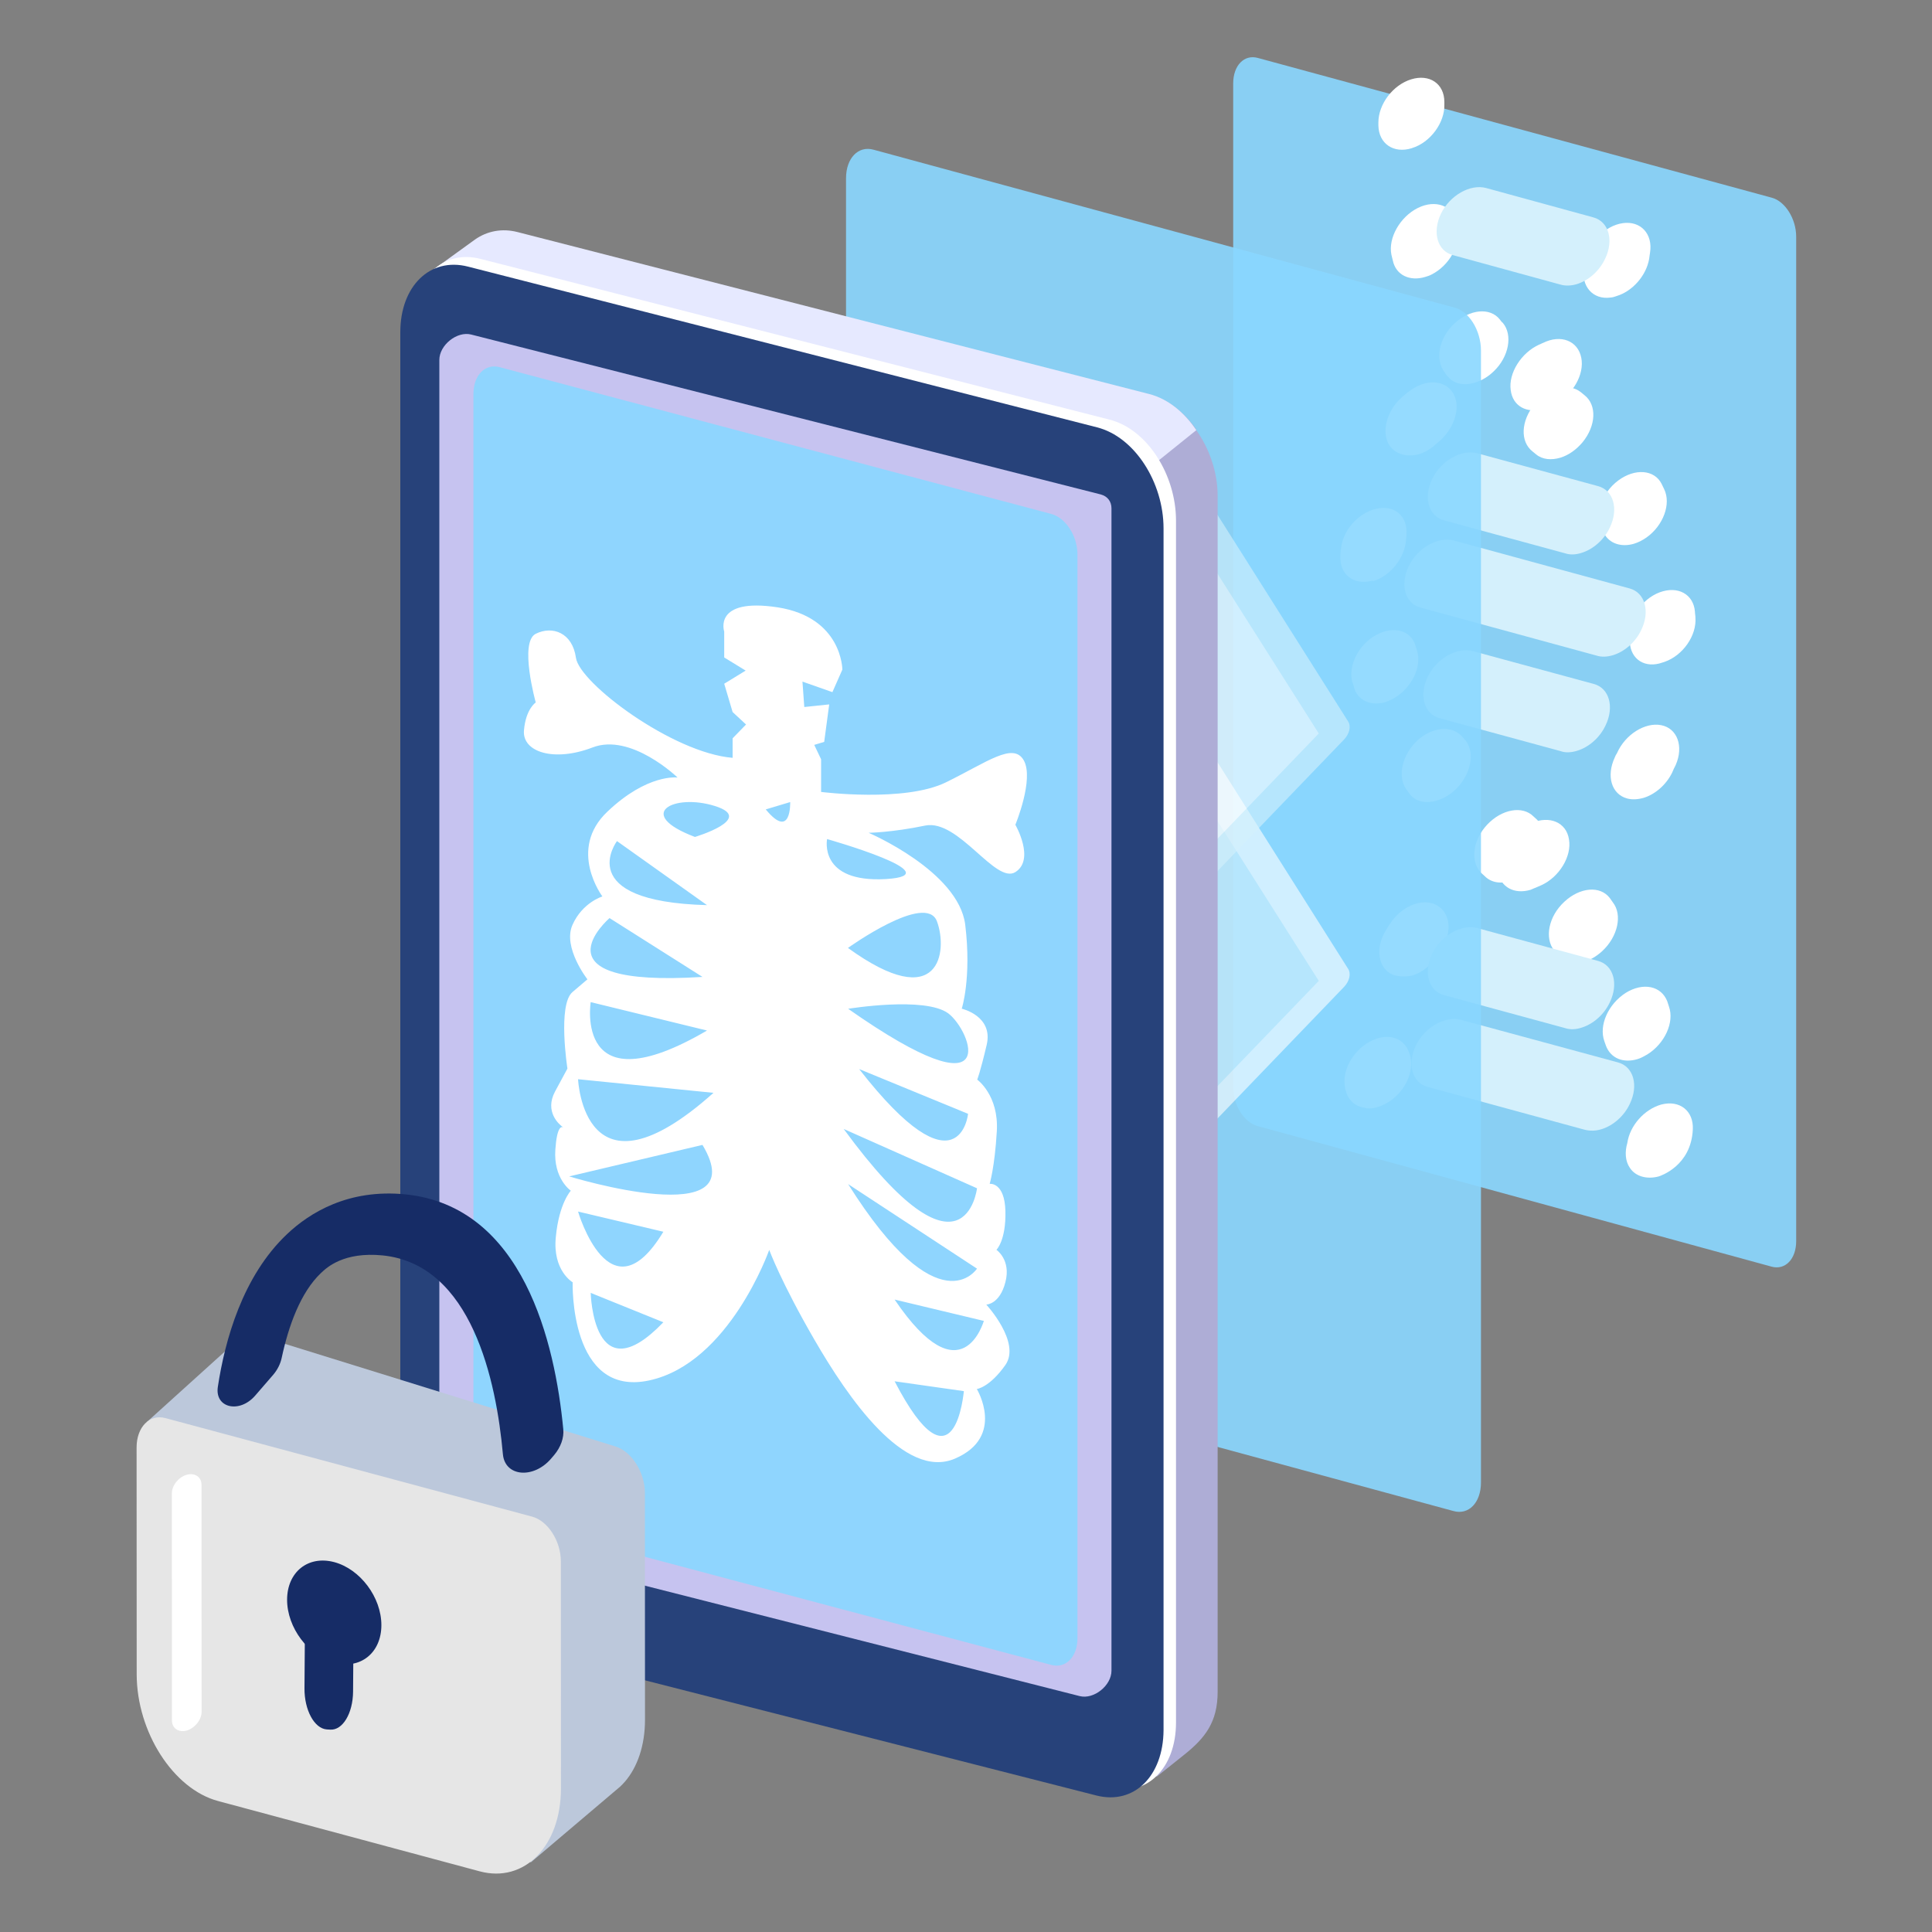 <?xml version="1.0" encoding="utf-8"?>
<!-- Generator: Adobe Illustrator 26.0.1, SVG Export Plug-In . SVG Version: 6.00 Build 0)  -->
<svg version="1.1" xmlns="http://www.w3.org/2000/svg" xmlns:xlink="http://www.w3.org/1999/xlink" x="0px" y="0px"
	 viewBox="0 0 2000 2000" style="enable-background:new 0 0 2000 2000;" xml:space="preserve">
<rect x="0" y="0" width="2000" height="2000" fill="#808080" stroke="none"/>
<style type="text/css">
	.st0{opacity:0.9;}
	.st1{fill-rule:evenodd;clip-rule:evenodd;fill:#8AD7FF;}
	.st2{fill:#FFFFFF;}
	.st3{fill:#D4F0FC;}
	.st4{opacity:0.6;}
	.st5{fill:#AEADD6;}
	.st6{fill:#E6E9FF;}
	.st7{fill:#27427A;}
	.st8{fill:#C6C3F0;}
	.st9{fill:#BCC8DB;}
	.st10{fill:#E6E6E6;}
	.st11{fill:#162C66;}
</style>
<g id="Layer_2">
	<g id="doc_med_3">
		<g>
			<g class="st0">
				<path class="st1" d="M1859.4,245v1039.9c0,18.5-11.4,30.3-25.6,26.3l-531.6-145.4c-14.2-3.5-25.6-21.7-25.6-40.2V86.3
					c0-18.5,11.4-30.3,25.6-26.3l532.1,144.7C1847.9,208.4,1859.4,226.4,1859.4,245z"/>
			</g>
			<g>
				<path class="st2" d="M1426.4,1145.9c6.2-1.9,12.8-5.6,18.5-10.9c14.2-13.2,19.3-32.4,13.7-45.5c-4.8-14.4-20.3-20.3-37-12.9
					c-18.5,7.9-32.1,29.1-29.5,47.3c2.2,17.4,13.7,21.8,20.3,22.8C1416.3,1148.1,1421.6,1147.4,1426.4,1145.9z"/>
				<path class="st2" d="M1441.8,1009c-15-6.4-18.5-27-7.5-45.3c1.7-2.7,3.1-5.4,4.8-7.6c11.9-18.2,33.5-27,48-19.1
					s16.7,28.4,4.4,46.6c-0.9,1.1-1.7,2.7-2.2,3.8c-6.6,11.3-17.2,19.4-27.7,22.6C1455.1,1011.1,1448,1011.2,1441.8,1009z
					 M1550.6,902.3c-2.6-17.7,10.1-39.1,29-47.6l5.8-2.6c18.5-8.2,36.1-0.9,38.8,16.8c3.1,17.5-10.1,39.1-28.7,47.5l-6.2,2.7
					c-1.7,0.5-3.1,1.4-4.8,2C1567.8,926.1,1553.3,918.6,1550.6,902.3z M1684.5,826.6c-16.2-4.3-22-23.2-12.8-42.7
					c0.5-1.5,1.4-3,2.2-4.2c8.4-19.3,29-32.3,45.8-29c16.7,3.3,23.4,21.9,15,41.2c-1.4,2.6-2.6,5.2-3.6,7.7
					c-6.2,12.8-17.6,22.6-29.5,26.3C1695.6,827.6,1689.8,828,1684.5,826.6z M1687.2,664.9l-0.5-5.6c-1.4-18.5,12.8-39.1,31.3-46.1
					c19-7.1,35.2,2,36.6,20.1c0,2.2,0.5,3.8,0.5,6c1.4,18.5-12.8,39.1-31.8,45.8c-0.9,0.3-1.7,0.5-2.2,0.7
					C1703.1,692.3,1688.1,682.7,1687.2,664.9z M1660.2,551.7c-0.5-1.6-1.4-2.7-2.2-4.1c-7.5-14.9,0-37.4,17.2-50.2
					c17.2-12.8,37.4-11.4,44.9,3.5c0.9,2,1.7,3.4,2.6,5.4c7.5,15.3-0.9,37.7-18.1,50c-4.4,3.1-8.9,5.3-13.2,6.6
					C1678.8,566.6,1666,563.1,1660.2,551.7z M1590.2,470.4l-3.9-3.2c-12.8-10.2-11.9-31.5,2.2-48.7c14.2-17.1,35.2-22.7,48-12.5
					l3.9,3.2c12.8,10.2,11.9,31.5-2.2,48.7c-6.6,7.8-14.5,13.3-22.9,15.9C1606.1,476.5,1596.9,475.9,1590.2,470.4z M1499,389.9
					c-1.4-1.3-2.6-2.8-3.6-4.7c-10.1-12.8-5.8-35.3,10.1-50.2c15.9-14.9,37-17.1,47.1-4.3c0.9,1.1,1.7,2.5,3.1,3.5
					c10.6,12.6,6.2,35.2-9.2,50c-5.8,5.7-12.3,9.5-19,11.6C1516.3,399.6,1505.3,397.7,1499,389.9z M1441.8,269.5
					c-0.5-2.1-0.9-3.7-1.4-5.7c-3.6-17.4,8.9-39.3,27.3-48.5c18.5-9.2,36.6-2.3,40.1,15.1c0.5,1.6,0.5,3.4,0.9,5.5
					c3.6,17.4-8.4,39.1-26.8,48.3c-2.2,1.2-4.4,1.8-6.6,2.5C1459.4,291.5,1444.9,284.8,1441.8,269.5z"/>
				<path class="st2" d="M1461.2,153.5l0.5-0.2c19-5.8,34-26.3,33.5-45.1v-2.6c0-19-15.4-29.3-34.3-23.5l0,0
					c-19,5.8-34,25.8-34,44.7v3.1C1427.3,148.9,1442.7,159.1,1461.2,153.5z"/>
			</g>
			<g>
				<path class="st2" d="M1687.2,1208.9c-4.8-6.9-5.3-16.5-2.6-25.7c2.6-18,17.6-34.9,35.2-39.8c19-4.9,33.5,6.5,32.6,25.7
					c-1.7,37.9-33.5,48.1-35.2,48.7C1704.8,1221.2,1692.9,1217.8,1687.2,1208.9z M1662.5,1082.6l-1.7-4.8
					c-5.8-16.3,3.9-38.2,22-49.9c18.1-11.3,37-7.4,43.2,8.8l1.7,5.3c5.8,16.3-4.4,38.4-22.5,49.6c-3.6,2-6.6,3.8-10.1,4.8
					C1680.5,1100.8,1667.4,1095.6,1662.5,1082.6z M1611.9,987.4l-3.1-3.5c-10.1-12.8-5.8-35.3,10.6-50.4c15.9-14.9,37-17.1,47.1-3.8
					l3.1,4.4c10.1,12.8,5.3,35.4-11,50.5c-5.8,5.3-11.9,8.9-18.1,10.8C1629,998.1,1618,996.1,1611.9,987.4z M1536.9,906.9l-3.6-3.3
					c-11.4-11.5-8.9-33.8,6.2-49.9s36.6-20,48-8.5l3.6,3.3c11.4,11.5,8.9,33.8-6.2,49.9c-6.2,6.7-13.7,11.2-20.7,13.3
					C1553.7,915.4,1543.6,913.7,1536.9,906.9z M1459,821.5l-3.1-4.4c-9.7-13.3-4.4-35.7,11.4-50.6c16.2-14.7,37-15.8,47.1-3l3.1,3.5
					c9.7,12.9,4.8,35.6-11,50.5c-5.8,5.3-11.9,8.9-17.6,10.7C1476.6,832.4,1465.2,830.1,1459,821.5z M1401.7,711.7
					c-0.5-2.1-0.9-3.7-1.7-5.3c-4.8-16.6,6.2-38.9,24.2-48.8c18.1-10.3,37-5.2,41.3,11.6c0.5,1.6,0.9,2.8,1.4,4.4
					c5.3,16.5-5.8,38.8-23.8,49.1c-3.1,1.8-6.2,3.2-9.2,4.2C1419.4,731,1405.7,725.5,1401.7,711.7z M1419.4,601.4
					c-19,4.4-33-7.5-31.8-26.4c0-2.2,0-3.9,0.5-5.9c1.4-19.4,17.6-38,36.6-42.4s32.6,7.6,31.3,27l-0.5,5.4
					c-1.4,18.5-16.2,37.1-34,42.5C1421.1,600.9,1420.3,601.1,1419.4,601.4z M1438.7,461.6c-9.2-13.4-3.6-36.3,12.8-50.6
					c2.6-2.1,5.3-4.7,7.9-6.3c17.2-13.1,37.4-11.4,45.4,3.3c7.9,14.8,0,37.4-17.2,50.7c-0.9,0.8-1.4,1.3-2.2,2
					c-5.3,4.7-11,7.8-16.7,9.5C1456.8,473.3,1445.4,470.6,1438.7,461.6z M1563.9,404c-2.6-17.7,11-39,29.5-47.3
					c1.4-0.4,2.6-1.3,3.9-1.7c18.5-9.2,36.1-2.2,39.6,15.2c3.6,17.4-8.9,38.8-27.3,48c-2.6,1.3-4.8,2.3-7.5,3.6
					c-1.4,0.4-3.1,0.9-4.4,1.4C1580.6,428.4,1566,420.5,1563.9,404z M1667.4,308c-18.5,2.6-30.9-11.7-27.7-31.2
					c0-1.7,0.5-3.7,0.9-5.6c3.1-19.4,20.7-37.6,39.3-40.2c18.5-2.6,31.3,11.1,28.2,30.6c-0.5,2.4-0.5,4.1-0.9,6.4
					c-3.1,17.7-17.6,33.6-33.5,38.4C1671.3,307.3,1669.6,307.8,1667.4,308z"/>
			</g>
			<g>
				<path class="st3" d="M1657.7,1169c11.9-3.6,23.4-13.3,29.5-26.3c9.2-19.1,3.9-38.6-12.3-42.9l-162.6-44.1
					c-16.2-4.3-37.4,7.5-46.6,26.6c-9.2,19.1-3.9,38.6,12.3,42.9l162.1,44.2C1645.7,1170.9,1651.9,1170.8,1657.7,1169z"/>
			</g>
			<g>
				<path class="st3" d="M1637,1063.9c11.9-3.6,23.4-13.3,29.5-26.3c9.2-19.1,3.9-38.6-12.3-42.9l-125-34
					c-16.2-4.3-37.4,7.5-46.6,26.6c-9.2,19.1-3.9,38.6,12.3,42.9l125,34C1625.5,1066.1,1631.2,1065.7,1637,1063.9z"/>
			</g>
			<g>
				<path class="st3" d="M1632.6,777.2c11.9-3.6,23.4-13.3,29.5-26.3c9.2-19.1,3.9-38.6-12.3-42.9l-125.2-34
					c-16.2-4.3-37.4,7.5-46.6,26.6c-9.2,19.1-3.9,38.6,12.3,42.9l125,34C1620.6,779.5,1626.8,779,1632.6,777.2z"/>
			</g>
			<g>
				<path class="st3" d="M1637,572.4c11.9-3.6,23.4-13.3,29.5-26.3c9.2-19.1,3.9-38.6-12.3-42.9l-125-34
					c-16.2-4.3-37.4,7.5-46.6,26.6c-9.2,19.1-3.9,38.6,12.3,42.9l125,34C1625.5,574.6,1631.2,574.2,1637,572.4z"/>
			</g>
			<g>
				<path class="st3" d="M1632.1,294.2c11.9-3.6,23.4-13.3,29.5-26.3c9.2-19.1,3.9-38.6-12.3-42.9l-111-30.4
					c-16.2-4.3-37.4,7.5-46.6,26.6c-9.2,19.1-3.9,38.6,12.3,42.9l111,30.4C1620.2,296.1,1626.4,295.9,1632.1,294.2z"/>
			</g>
			<g>
				<path class="st3" d="M1669.6,678.3c11.9-3.6,23.4-13.3,29.5-26.3c9.2-19.1,3.9-38.6-12.3-42.9l-181.9-49.6
					c-16.2-4.3-37.4,7.5-46.6,26.6c-9.2,19.1-3.9,38.6,12.3,42.9l181.9,49.6C1658,680.4,1663.8,680,1669.6,678.3z"/>
			</g>
		</g>
	</g>
	<g id="doc_med_1">
		<g>
			<g class="st0">
				<path class="st1" d="M1533.1,363v1171.6c0,20.9-12.7,34.1-28.6,29.6l-600.1-163.1c-15.9-4.3-28.6-24.8-28.6-45V184.6
					c0-20.9,12.7-34.1,28.6-29.6l600.1,163.1C1520.4,321.4,1533.1,341.9,1533.1,363z"/>
			</g>
			<g class="st4">
				<path class="st3" d="M1196.6,718.5l186.4,294.8L1196.6,1207l-186.4-294.8L1196.6,718.5z"/>
				<path class="st2" d="M1193.3,1222.3c-4.2,0.4-7.5-1-9.1-4L997.7,922.8c-3.3-4.9-1.6-12.9,4.2-18.9l186.4-193.7
					c3.3-3.6,7.5-5.6,11.7-6.2c4.2-0.6,7.5,1,9.1,4l186.4,294.8c3.3,4.9,1.6,12.9-4.2,18.9L1205,1215.4c-2.6,2.4-4.9,4.1-8.4,5.2
					C1195.6,1221.6,1194.9,1221.8,1193.3,1222.3z M1191.4,741.2l-163.7,170.1l173.8,274.2l163.7-170.1L1191.4,741.2z"/>
			</g>
			<g class="st4">
				<path class="st2" d="M1196.6,462.4L1383,757.2l-186.4,193.7l-186.4-294.8L1196.6,462.4z"/>
				<path class="st3" d="M1193.3,966.2c-4.2,0.4-7.5-1-9.1-4L997.7,666.7c-3.3-4.9-1.6-12.9,4.2-18.9l186.4-193.7
					c3.3-3.6,7.5-5.6,11.7-6.2c4.2-0.6,7.5,1,9.1,4l186.4,294.8c3.3,4.9,1.6,12.9-4.2,18.9L1205,959.3c-2.6,2.4-4.9,4.1-8.4,5.2
					C1195.6,965.5,1194.9,965.7,1193.3,966.2z M1191.4,485.1l-163.7,170.1l173.8,274.2l163.7-170.1L1191.4,485.1z"/>
			</g>
		</g>
	</g>
</g>
<g id="Layer_1">
	<g>
		<path class="st5" d="M1260.5,513.3c0-24.7-8.6-49.1-22.4-68.4l0.4-0.2c-12.7-18.1-30-31.8-49.1-36.6L536.4,242.4
			c-16.4-4.1-31.6-1.2-43.8,7.2L453,279.3l12.5,1275.1c0,0.8,0.2,1.4,0.2,1.6c0.2,47.2,31.8,93.7,70.9,103.5l661.1,179.5l28.3-22.6
			c21.6-17.3,34.5-33.7,34.5-65.1V513.3z"/>
		<path class="st6" d="M788,807.9c0,0-357.7,826.2-356.4,777.6l17.9-1307l42.3-30.6c12.3-8.6,27.7-11.9,44.2-7.6l653.7,167.6
			c19.1,4.9,36.2,18.7,48.7,37.4L788,807.9z"/>
		<path class="st2" d="M1147.9,1850.7l-651.4-166.2c-39-9.9-69.2-56.9-69.2-104.6V335.8c0-47.5,30.8-77.9,70.1-67.8l651.2,166.4
			c39,9.9,68.8,57.1,68.8,104.6v1244.1C1217.4,1830.5,1187.2,1860.7,1147.9,1850.7z"/>
		<path class="st7" d="M1135,1858.7l-651.4-166.2c-39-9.9-69.2-56.9-69.2-104.6V343.8c0-47.5,30.8-77.9,70.1-67.8l651.2,166.4
			c39,9.9,68.8,57.1,68.8,104.6v1244.1C1204.2,1838.6,1174,1868.6,1135,1858.7z"/>
		<path class="st8" d="M1150.6,526.3c0-7.2-4.1-12.5-10.9-14.4l-652-165.6c-14.6-3.7-32.9,10.9-32.9,26.3v1078.5l0,0v124.7
			c0,7.2,4.1,12.5,10.9,14.4l652,165.6c14.6,3.7,32.9-10.9,32.9-26.3V651l0,0V526.3z"/>
	</g>
	<g id="doc_med_2_00000019636480328216029040000015722636984864420799_">
		<g>
			<g class="st0">
				<path class="st1" d="M1115.4,574v1121.9c0,19.2-12,31.7-27.2,27.6l-570.9-151.9c-15-4.1-27.2-22.8-27.2-42V407.7
					c0-19.2,12-31.7,27.2-27.6L1088.1,532C1103.1,535.8,1115.4,554.7,1115.4,574z"/>
			</g>
			<path class="st2" d="M1059.8,787.1c-10.9-19.1-37.5,1.6-80.4,22.7c-42.9,21.1-129.4,10-129.4,10V786l-7.1-14.9l10.3-3.1l5.2-38.8
				l-25.8,2.7l-1.9-26.3l31,10.9l10.3-23.3c0,0,0-54.1-67.1-64.5c-67.1-10.2-55.2,25.1-55.2,25.1v26.8l22.2,13.6l-22.2,13.6
				l8.7,29.3l13.9,12.9l-13.9,14.3v20.2c-62.3-5.1-158.7-77.5-162.2-103.6c-3.6-25.8-24.2-33.5-41.6-24.8c-17.4,8.7,0,71.1,0,71.1
				s-10.3,6.6-12.2,28.9c-1.9,22.4,31,33,70.9,17.7c39.9-15.5,88.1,31.1,88.1,31.1s-31-4.3-72.6,35.3c-41.6,39.3-5.2,87.8-5.2,87.8
				s-20.7,6.2-31,29.5c-10.3,23.3,15.5,56.3,15.5,56.3s0,0-15.5,13.2c-15.5,13.2-5.2,79.2-5.2,79.2s0,0-12.8,23.7
				c-11.2,20.9,4.3,34.4,8.4,37.1c-1.9-1-6.5-0.7-8.1,23c-2.2,30.2,16,42.6,16,42.6s-12.2,13-15.5,47.8c-3.6,34.9,17.4,47,17.4,47
				s-3.6,119.5,79.3,101.6c82.9-17.9,124.2-135.1,124.2-135.1s12.2,33.3,46.8,93c34.5,59.6,93.2,145.6,145.6,123
				c52.4-22.6,22.5-72,22.5-72s13.1-1.5,29.6-24.9c16.3-23.5-19.8-62.5-19.8-62.5s13.9-0.1,19.8-23.3c6-23.1-9.3-33.4-9.3-33.4
				s10-9.6,9.3-40c-0.8-30.4-16.3-28.3-16.3-28.3s5.2-17,7.4-54.4c2.2-37.4-20.3-53.5-20.3-53.5s2.7-5.9,9.8-35.9
				c7.1-30.1-25.8-37.5-25.8-37.5s10.3-31.6,3.6-87c-7.1-55.4-100-95.1-100-95.1s24.2-0.3,58.7-7.5c34.5-6.8,72.6,61,93.2,48.2
				c20.7-13.1,0-49,0-49S1070.7,806.5,1059.8,787.1z M638.7,870.7l93.2,66.3C591.4,933.2,638.7,870.7,638.7,870.7z M631,950.4
				l96.2,60.9C546.8,1022.7,631,950.4,631,950.4z M611.5,1037.4l120.4,29.4C593.8,1147.5,611.5,1037.4,611.5,1037.4z M611.5,1338.4
				l75.2,30.4C613.9,1444.6,611.5,1338.4,611.5,1338.4z M598.4,1254.2l88.3,20.9C631.3,1367,598.4,1254.2,598.4,1254.2z
				 M589.2,1217.8l138-32.6C782.4,1277.3,589.2,1217.8,589.2,1217.8z M598.4,1117.2l140.2,14.1
				C604.1,1251.4,598.4,1117.2,598.4,1117.2z M719.4,866.4c-63.3-23.9-21.7-45.4,20.7-32C782.4,847.6,719.4,866.4,719.4,866.4z
				 M792.7,837.9l25.3-7.6C818,830.3,819.4,870.3,792.7,837.9z M926.1,1429.9l71.7,10.2C997.6,1440.2,988.9,1550.8,926.1,1429.9z
				 M878,1225.8l133.4,87.5C1011.4,1313,972.3,1375.6,878,1225.8z M926.1,1345.3l92.4,22.1C1018.3,1367.4,995.9,1448.4,926.1,1345.3
				z M1011.4,1230.1c0,0-12.8,109.7-138-61.4L1011.4,1230.1z M889.4,1106.7l112.7,46.3C1002.3,1153,993,1239.5,889.4,1106.7z
				 M878,1044.3c0,0,79.3-13.1,103.6,4.7C1005.7,1067,1040.3,1158.1,878,1044.3z M969.9,953.7c11.4,30.4,3.6,96.9-92.1,27.6
				C878,981.2,958.4,923.4,969.9,953.7z M917.1,910c-70.1,4-60.9-41.4-60.9-41.4S987.3,905.7,917.1,910z"/>
		</g>
	</g>
</g>
<g id="Layer_3">
	<g>
		<path class="st9" d="M637.2,1497.4L271.9,1384c-10.1-3.1-23.5-8.6-29-0.6l-0.3,6.8l-90.3,81.6l68.6,76.4l0,93.2
			c0,59.7,38.6,120.4,85.6,135.1l165.2,51.3l77.7,100.2l92.7-78.6c1.6-1.5,3-3,4.5-4.7l0.3-0.3l0,0c12.9-15,20.8-37.3,20.8-64.2
			l-0.1-234.9C667.5,1524.1,653.9,1502.6,637.2,1497.4z"/>
		<path class="st10" d="M496.6,1937.2l-270.9-72.8c-46.3-12.4-84.1-71.4-84.2-131.1l-0.1-234.9c0-21.1,13.4-34.8,29.8-30.4
			l379.6,102c16.4,4.4,29.8,25.3,29.8,46.4l0.1,234.9C580.7,1911,542.9,1949.6,496.6,1937.2z"/>
		<path class="st11" d="M297.2,1656.1c0-28.8,21.8-46.2,48.8-39c26.9,7.2,48.8,36.4,48.8,65.2c0,28.8-21.8,46.2-48.8,39
			C319,1714,297.2,1684.8,297.2,1656.1z"/>
		<path class="st11" d="M339.4,1638.6l3.5,0.2c12.9,0.9,23.3,20.1,23.1,42.6l-0.5,69.8c-0.2,22.5-10.8,40.2-23.7,39.3l-3.5-0.2
			c-12.9-0.9-23.3-20.1-23.1-42.6l0.5-69.8C315.8,1655.4,326.5,1637.7,339.4,1638.6z"/>
		<path class="st11" d="M573.7,1506.2c6.8-8.1,10.3-17.9,9.4-26.7c-8.5-89-41.2-230.8-163.5-243.1c-59-5.9-99.2,19.1-122.5,41.2
			c-46.1,43.6-64.3,110-71.6,158.1c-3.3,21.8,22.3,27.8,38.6,9.1l18.7-21.6c4.5-5.3,7.5-11.4,8.8-17.5c7-32.8,19.4-67.8,40.8-88
			c5.8-5.5,23.4-22.1,63.7-18.1c92.2,9.3,117.7,129.9,124.5,205.8c2.1,23.4,31.9,25.9,50.2,4.2L573.7,1506.2z"/>
		<path class="st2" d="M193.4,1791.4L193.4,1791.4c-8.4,2.4-15.4-2.2-15.4-10.4l-0.1-235c0-8.2,6.9-16.9,15.3-19.3l0,0
			c8.4-2.4,15.4,2.2,15.4,10.4l0.1,235C208.7,1780.2,201.8,1788.9,193.4,1791.4z"/>
	</g>
</g>
</svg>
